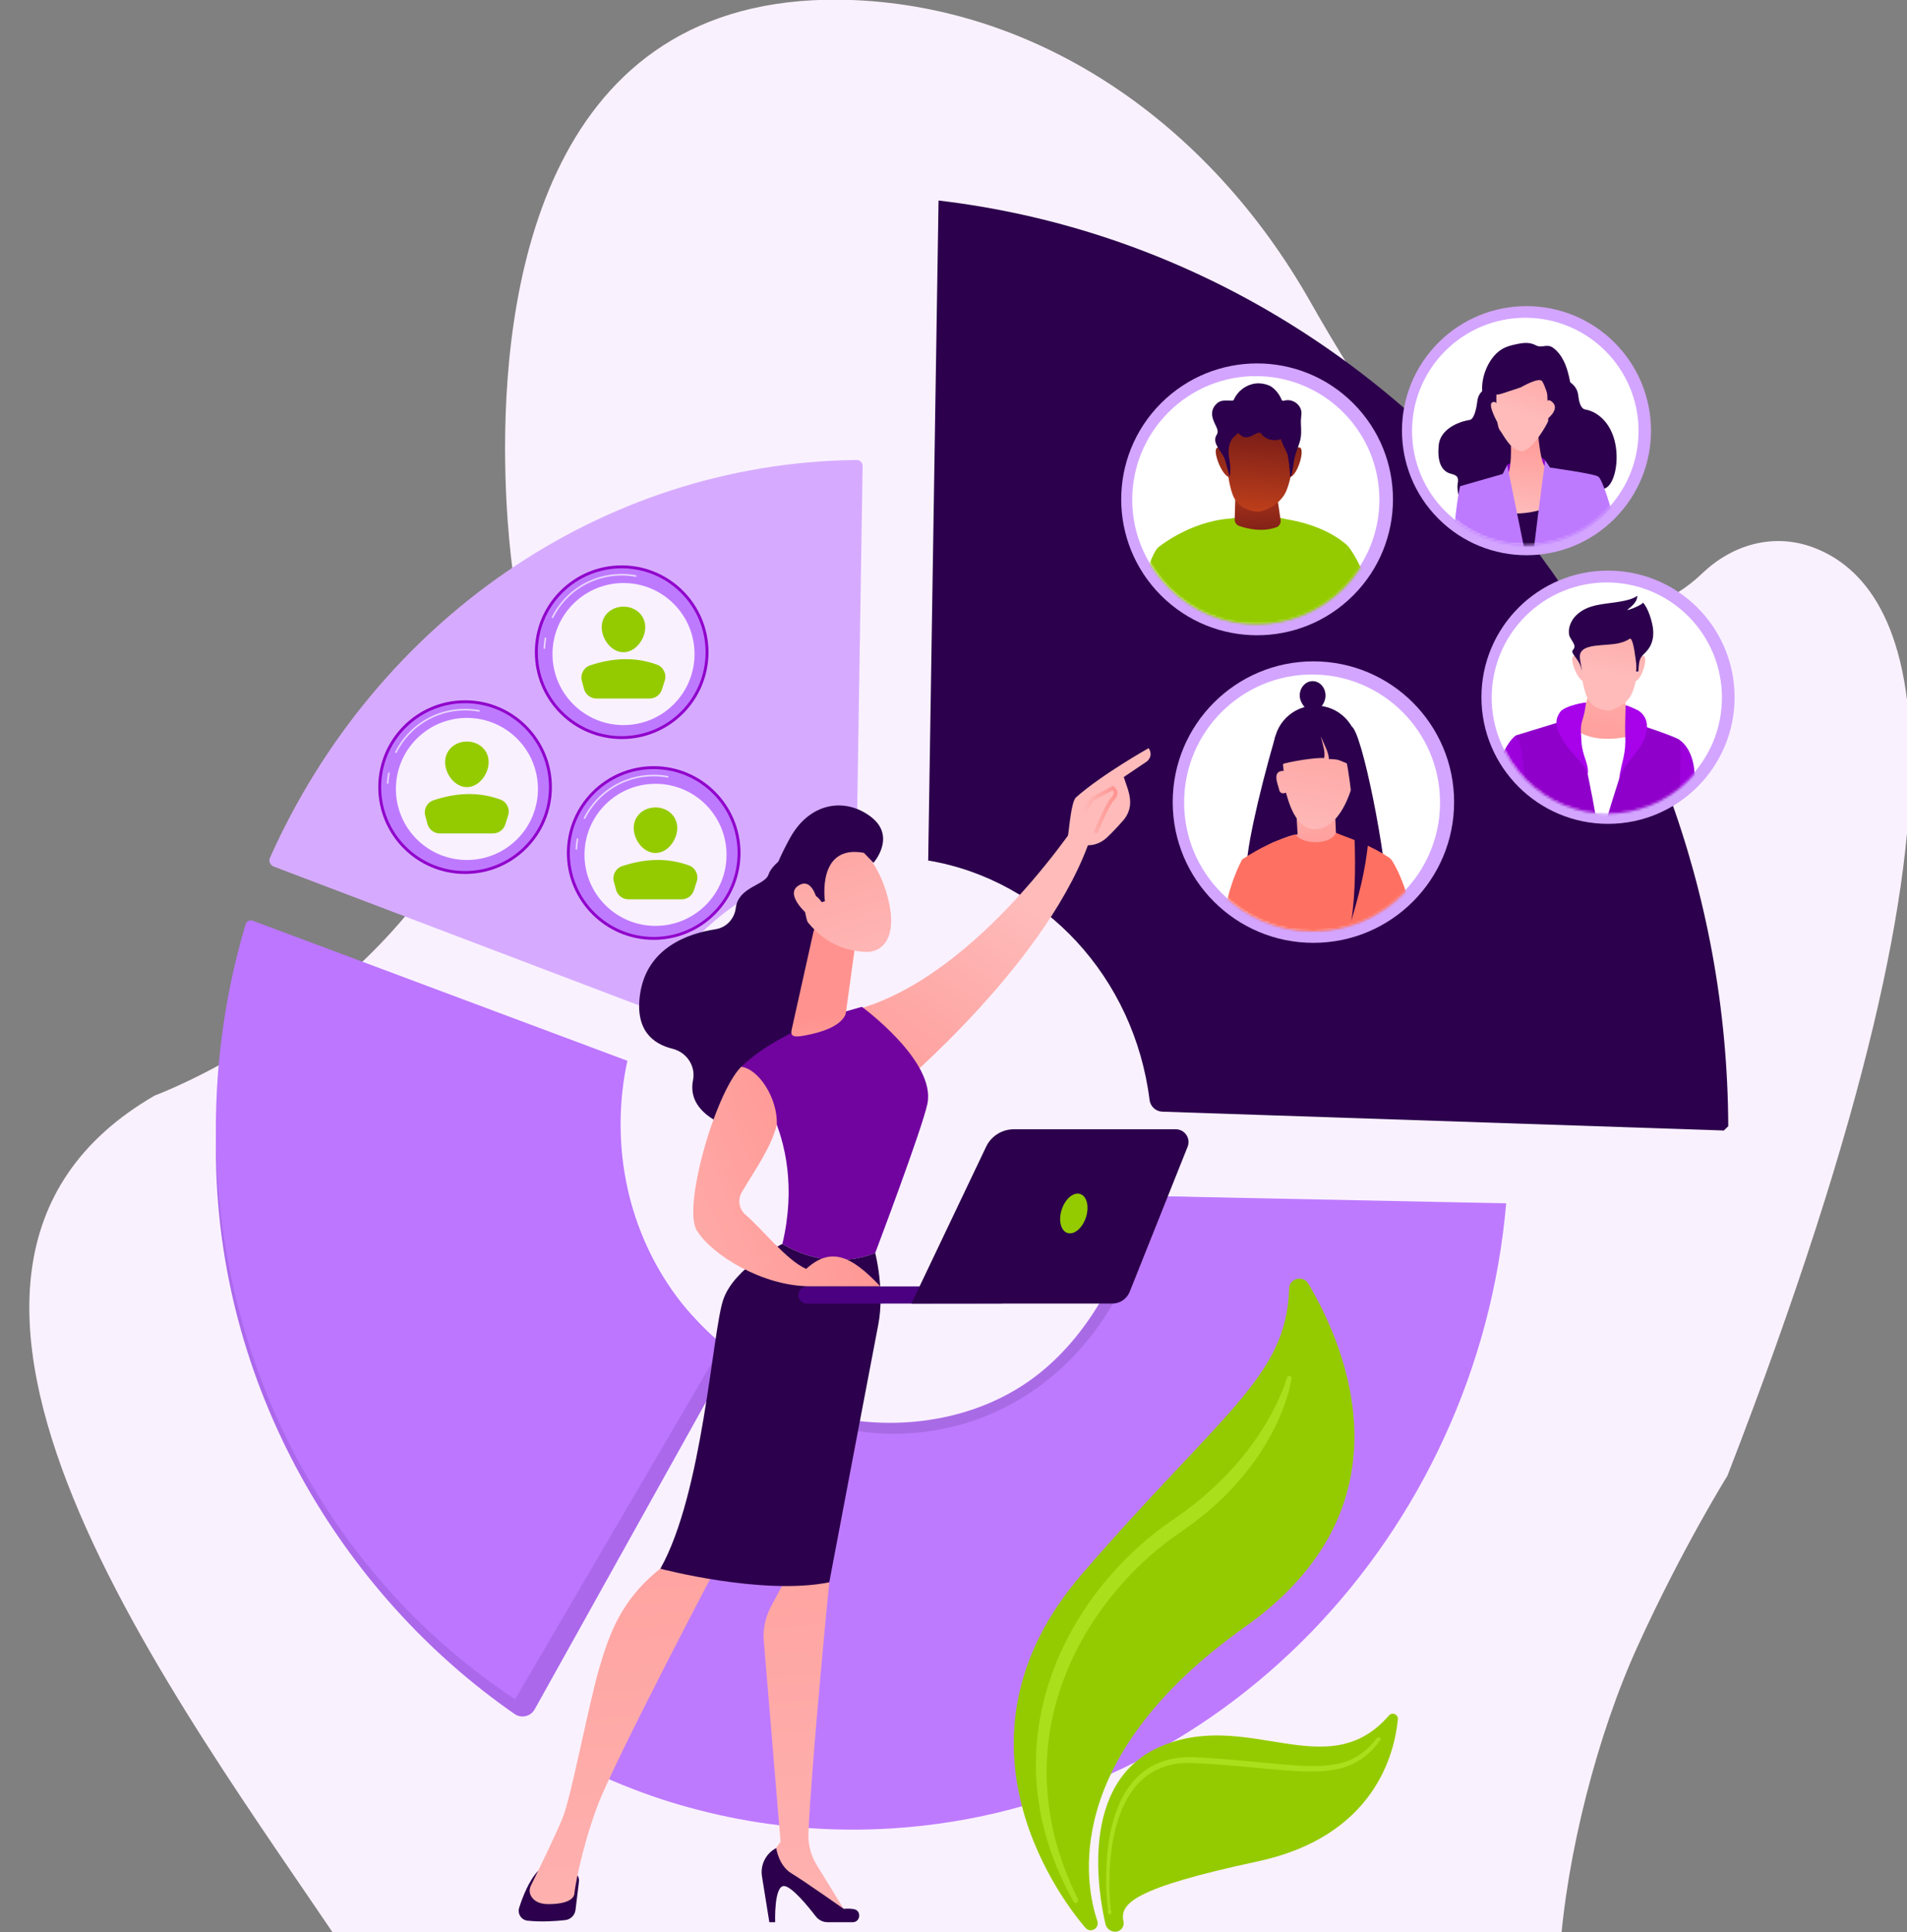 <svg width="772" height="782" viewBox="0 0 772 782" fill="none" xmlns="http://www.w3.org/2000/svg">
<rect x="0" y="0" width="772" height="782" fill="#808080" stroke="none"/>
<g clip-path="url(#clip0_2379_25742)">
<path d="M699.291 597.273C699.291 597.273 681.137 626.313 662.979 666.156C646.61 702.086 634.161 750.5 631.412 790.92C623.702 790.481 615.234 790.067 606.078 789.675C551.853 787.354 473.571 785.9 386.527 785.9C287.57 785.9 199.938 787.782 146.105 790.676C144.252 790.775 142.439 790.875 140.666 790.977C73.457 690.475 -61.88 515.38 62.667 443.349C62.667 443.349 71.791 439.996 85.471 432.794C128.765 409.997 217.734 348.65 207.837 232.984C207.837 232.984 204.466 211.4 204.466 181.368C204.466 111.142 222.893 -5.263 345.916 0.05C420.416 3.272 489.027 49.01 530.507 122.219C571.195 194.025 636.251 282.372 689.231 231.934C701.461 220.287 717.631 215.972 732.729 221.092C770.864 234.015 814.186 300.916 699.291 597.273Z" fill="#FAF1FF"/>
<path d="M261.418 407.918C278.405 374.919 310.002 351.657 346.704 347.501L349.215 188.614C349.237 187.257 348.133 186.138 346.777 186.153C243.26 187.275 151.921 251.702 109.292 347.131C108.671 348.52 109.357 350.147 110.779 350.688L261.418 407.921V407.918Z" fill="#D6ABFF"/>
<path d="M465.965 484.04C463.84 483.982 461.937 485.337 461.304 487.364C459.527 493.046 456.278 503.945 455.744 505.324C453.156 512.03 450.125 518.569 446.575 524.822C439.992 536.414 431.571 547.04 421.18 555.453C394.849 576.775 356.999 580.738 325.426 570.184C324.525 569.884 323.634 569.561 322.745 569.228C321.101 568.612 319.256 569.296 318.41 570.835L238.801 716.015C277.457 735.4 313.836 740.469 359.474 737.545C492.076 729.047 596.198 621.382 607.755 487.865L465.962 484.042L465.965 484.04Z" fill="#A96BE5"/>
<path d="M465.971 484.04C457.34 537.02 418.186 578.417 364.98 580.225C350.011 580.733 332.154 577.256 319.022 571.936C317.653 571.381 316.083 571.941 315.342 573.218L233.516 713.985C272.172 733.369 315.825 742.859 361.463 739.933C494.065 731.434 598.187 620.501 609.744 486.986L465.971 484.037V484.04Z" fill="#BE7AFF"/>
<path d="M216.453 691.762L295.681 549.656C296.242 548.65 296.004 547.394 295.123 546.653C270.732 526.111 251.23 498.571 251.23 462.856C251.23 454.047 247.325 441.226 249.115 432.963L100.115 379.683C91.845 406.587 87.379 435.221 87.379 464.891C87.379 560.806 138.344 645.165 208.318 693.657C211.054 695.552 214.831 694.668 216.451 691.762H216.453Z" fill="#AB68EB"/>
<path d="M208.528 687.724L290.633 547.376C291.676 545.593 291.316 543.32 289.766 541.956C266.214 521.24 251.23 490.103 251.23 454.968C251.23 446.159 252.181 437.573 253.971 429.308L102.345 372.628C101.139 372.178 99.792 372.838 99.424 374.072C91.597 400.313 87.379 428.169 87.379 457.003C87.379 555.251 135.923 639.853 208.531 687.722L208.528 687.724Z" fill="#BC76FF"/>
<path d="M375.75 348.255C422.747 356.115 459.191 395.688 465.367 445.141C465.697 447.786 467.88 449.806 470.546 449.897L697.852 457.514C698.558 456.828 698.931 456.467 699.637 455.784C698.941 265.627 562.59 102.715 379.948 81.152L375.75 348.255Z" fill="#2C004C"/>
<path d="M547.799 240.984C569.282 219.501 569.282 184.671 547.799 163.188C526.317 141.705 491.486 141.705 470.003 163.188C448.521 184.671 448.521 219.501 470.003 240.984C491.486 262.467 526.317 262.467 547.799 240.984Z" fill="#D3A5FF"/>
<path d="M543.761 237.621C563.299 218.082 563.299 186.404 543.761 166.866C524.223 147.327 492.545 147.327 473.006 166.866C453.468 186.404 453.468 218.082 473.006 237.621C492.545 257.159 524.223 257.159 543.761 237.621Z" fill="white"/>
<mask id="mask0_2379_25742" style="mask-type:luminance" maskUnits="userSpaceOnUse" x="458" y="152" width="101" height="101">
<path d="M544.042 238.013C563.581 218.475 563.581 186.797 544.042 167.258C524.504 147.72 492.826 147.72 473.288 167.258C453.749 186.797 453.749 218.475 473.288 238.013C492.826 257.552 524.504 257.551 544.042 238.013Z" fill="white"/>
</mask>
<g mask="url(#mask0_2379_25742)">
<path d="M481.112 251.365C481.901 247.705 482.524 245.312 482.524 245.312L468.617 221.76C468.617 221.76 464.116 226.316 461.417 246.168C461.044 248.917 463.182 251.367 465.956 251.367H481.112V251.365Z" fill="#94CB00"/>
<path d="M556.326 246.089C552.464 228.877 545.59 220.864 545.59 220.864L536.887 249.698C536.887 249.698 537.15 250.267 537.553 251.366H552.104C554.877 251.366 556.935 248.795 556.326 246.089Z" fill="#94CB00"/>
<path d="M481.003 251.366C495.299 256.625 514.726 255.889 537.395 251.366C537.928 249.17 538.649 246.807 539.61 244.089L545.593 220.857C537.209 213.34 525.424 210.859 520.891 210.153C510.355 207.54 498.042 209.855 498.042 209.855C481.346 211.019 468.617 221.733 468.617 221.733L478.963 245.275C479.779 247.255 480.462 249.291 481.005 251.363L481.003 251.366Z" fill="#94CB00"/>
<path d="M500.181 198.506L499.825 210.241C499.79 211.402 500.509 212.446 501.605 212.834C504.607 213.893 510.817 215.502 516.702 213.395C517.888 212.969 518.604 211.755 518.422 210.506L516.657 198.508H500.181V198.506Z" fill="url(#paint0_linear_2379_25742)"/>
<path d="M495.84 178.803C495.84 178.803 496.528 194.656 499.287 200.859C502.043 207.062 508.936 207.062 509.625 207.062C510.313 207.062 516.516 205.682 519.963 200.17C523.41 194.656 524.787 176.736 524.787 176.736C524.787 176.736 518.584 169.844 510.313 169.153C502.043 168.465 495.84 175.356 495.84 178.803Z" fill="url(#paint1_linear_2379_25742)"/>
<path d="M521.78 184.525C521.78 184.525 524.944 179.782 526.524 181.361C528.106 182.943 524.942 193.221 521.78 193.221C518.619 193.221 521.78 184.523 521.78 184.523V184.525Z" fill="url(#paint2_linear_2379_25742)"/>
<path d="M498.054 185.316C498.054 185.316 494.099 179.781 492.519 181.363C490.94 182.945 494.893 193.224 498.054 193.224V185.316Z" fill="url(#paint3_linear_2379_25742)"/>
<path d="M526.737 174.92C526.757 173.849 526.695 172.74 526.642 171.476C526.587 170.214 526.705 168.95 526.84 167.694C527.228 164.069 523.445 161.2 520.024 162.109C519.761 162.179 519.475 162.269 519.223 162.169C518.905 162.044 518.764 161.684 518.637 161.366C517.846 159.393 515.741 156.842 513.751 156.009C512.038 155.29 510.146 154.993 508.299 155.203C504.576 155.628 501.157 158.111 499.603 161.521C499.515 161.714 499.422 161.919 499.245 162.031C499.082 162.134 498.882 162.139 498.689 162.142C496.824 162.167 494.674 161.759 493.097 162.905C491.76 163.879 490.784 165.393 490.689 167.068C490.586 168.898 491.372 170.647 492.183 172.292C492.674 173.288 493.189 174.425 492.796 175.464C492.676 175.781 492.476 176.064 492.323 176.367C490.624 179.739 495.087 183.056 495.91 186.08C496.536 188.375 497.159 190.67 497.785 192.963C498.063 191.499 498.143 189.995 498.018 188.508C497.848 186.46 497.295 184.44 497.367 182.387C497.42 180.91 497.76 179.454 498.441 178.137C499.094 176.873 500.286 176.315 501.177 175.208C502.001 175.977 502.899 176.783 504.016 176.945C504.717 177.048 505.43 176.88 506.106 176.668C507.13 176.347 508.584 175.191 509.578 175.113C510.569 175.036 510.914 176.077 511.57 176.628C513.393 178.157 516.497 178.583 518.682 177.669C518.176 177.882 521.132 183.399 521.23 183.899C521.793 186.836 522.134 189.814 522.246 192.803C522.482 192.976 522.747 192.623 522.825 192.343C523.363 190.353 523.528 188.282 523.876 186.25C524.269 183.954 525.198 181.789 525.946 179.594C526.529 177.882 526.715 176.437 526.742 174.923L526.737 174.92Z" fill="#2C004C"/>
</g>
<path d="M653.601 209.938C673.286 190.253 673.286 158.337 653.601 138.652C633.915 118.967 602 118.967 582.315 138.652C562.63 158.337 562.63 190.253 582.315 209.938C602 229.623 633.916 229.623 653.601 209.938Z" fill="#D3A5FF"/>
<path d="M617.483 220.292C642.802 220.292 663.328 199.766 663.328 174.446C663.328 149.126 642.802 128.601 617.483 128.601C592.163 128.601 571.637 149.126 571.637 174.446C571.637 199.766 592.163 220.292 617.483 220.292Z" fill="white"/>
<mask id="mask1_2379_25742" style="mask-type:luminance" maskUnits="userSpaceOnUse" x="571" y="128" width="93" height="93">
<path d="M617.744 220.651C643.064 220.651 663.59 200.125 663.59 174.805C663.59 149.485 643.064 128.959 617.744 128.959C592.424 128.959 571.898 149.485 571.898 174.805C571.898 200.125 592.424 220.651 617.744 220.651Z" fill="white"/>
</mask>
<g mask="url(#mask1_2379_25742)">
<path d="M607.661 164.487C604.76 164.487 601.748 164.857 600.612 161.36C598.472 154.777 602.066 144.932 607.959 141.347C609.929 140.148 612.229 139.623 614.489 139.17C617.15 138.636 619.448 138.504 621.846 139.793C624.059 140.982 626.207 139.069 628.502 140.599C630.452 141.898 631.947 143.943 632.988 146.008C634.35 148.707 635.056 151.683 635.649 154.647C635.784 155.318 635.912 156.014 635.761 156.682C635.636 157.243 635.323 157.738 635.013 158.221C632.632 161.906 629.466 164.489 624.888 164.489H607.661V164.487Z" fill="#2C004C"/>
<path d="M607.074 152.897C607.074 152.897 607.599 153.996 604.18 155.713C602.275 156.671 598.568 158.086 598.077 162.221C597.824 164.356 596.991 169.625 594.961 169.951C589.902 170.762 583.076 173.918 582.437 180.056C581.706 187.1 583.734 190.8 587.318 191.719C589.952 192.394 590.62 193.103 590.087 195.886C589.576 198.557 591.601 208.139 596.02 210.58C605.922 216.049 614.548 191.125 614.548 191.125L616.576 158.944L607.074 152.892V152.897Z" fill="#2C004C"/>
<path d="M629.739 150.084C629.739 150.084 629.206 151.248 632.685 153.068C634.625 154.082 638.4 155.581 638.898 159.964C639.156 162.224 639.757 165.403 641.824 165.749C646.973 166.61 652.941 171.626 654.212 181.369C655.181 188.803 653.066 196.778 649.414 197.755C646.733 198.471 646.933 197.051 647.476 200C647.997 202.829 646.775 201.737 642.277 204.323C632.197 210.118 622.129 190.593 622.129 190.593L620.066 156.5L629.741 150.086L629.739 150.084Z" fill="#2C004C"/>
<path d="M616.258 185.814C616.258 185.814 623.91 183.841 625.534 186.28C626.348 190.332 626.766 194.36 626.766 194.36L617.947 196.014L612.115 194.673L610.728 193.867L610.152 188.124C610.152 188.124 613.134 186.395 616.255 185.811L616.258 185.814Z" fill="#9000CB"/>
<path d="M607.082 165.363C607.082 165.363 605.85 161.67 604.006 162.902C602.161 164.133 606.777 171.986 606.777 171.986L607.082 165.363Z" fill="url(#paint4_linear_2379_25742)"/>
<path d="M625.535 165.363C625.535 165.363 625.535 159.826 628.612 162.902C631.688 165.979 625.535 170.284 625.535 170.284V165.363Z" fill="url(#paint5_linear_2379_25742)"/>
<path d="M654.514 215.647C651.938 203.214 648.241 193.496 647.072 192.936L640.088 210.215C640.088 210.215 638.679 215.364 638.792 221.757H649.533C652.754 221.757 655.167 218.801 654.514 215.647Z" fill="#BE7AFF"/>
<path d="M600.747 221.756C601.07 216.202 600.927 212.705 600.927 212.705L591.082 196.725C591.082 196.725 589.851 201.623 588.622 214.545C588.564 215.146 588.509 215.756 588.459 216.375C588.216 219.273 590.507 221.756 593.413 221.756H600.745H600.747Z" fill="#BE7AFF"/>
<path d="M614.37 221.793H625.089L627.995 191.241C627.995 191.241 625.534 190.608 624.303 186.3C623.071 181.995 622.458 173.371 622.458 173.371L611.384 175.827C611.384 175.827 612.615 187.552 610.152 193.089L614.37 221.793Z" fill="url(#paint6_linear_2379_25742)"/>
<path d="M630.875 221.793L632.417 202.506C621.191 209.222 609.643 208.896 597.934 205.334L601.258 221.79H630.875V221.793Z" fill="#2C004C"/>
<path d="M617.008 221.756C613.681 205.708 610.162 188.144 610.162 188.144L608.317 191.826L591.09 196.762C591.933 200.697 594.509 211.531 597.097 221.756H617.01H617.008Z" fill="#BE7AFF"/>
<path d="M641.617 221.757C642.535 216.841 643.344 213.004 643.344 213.004L647.069 192.933C645.897 191.762 627.504 189.239 627.504 189.239L625.536 186.3C625.536 186.3 623.081 204.153 620.98 221.755H641.619L641.617 221.757Z" fill="#BE7AFF"/>
<path d="M605.852 156.75C605.852 156.75 605.237 171.516 607.084 173.977C608.929 176.437 611.389 181.974 615.697 182.59C620.003 183.206 626.772 170.9 626.772 170.285C626.772 169.669 626.156 153.673 626.156 153.673C626.156 153.673 613.237 143.215 605.852 156.75Z" fill="url(#paint7_linear_2379_25742)"/>
<path d="M603.382 154.289C603.382 154.289 600.921 161.671 608.303 159.21L615.685 156.749C615.685 156.749 623.067 152.444 624.299 154.289C625.53 156.134 626.759 160.679 626.759 160.679C626.759 160.679 629.22 154.289 626.759 150.597C624.299 146.904 608.917 143.828 603.379 154.289H603.382Z" fill="#2C004C"/>
</g>
<path d="M531.7 381.568C563.156 381.568 588.657 356.068 588.657 324.611C588.657 293.154 563.156 267.653 531.7 267.653C500.243 267.653 474.742 293.154 474.742 324.611C474.742 356.068 500.243 381.568 531.7 381.568Z" fill="#D3A5FF"/>
<path d="M531.163 376.583C559.773 376.583 582.966 353.39 582.966 324.78C582.966 296.17 559.773 272.977 531.163 272.977C502.553 272.977 479.359 296.17 479.359 324.78C479.359 353.39 502.553 376.583 531.163 376.583Z" fill="white"/>
<mask id="mask2_2379_25742" style="mask-type:luminance" maskUnits="userSpaceOnUse" x="479" y="273" width="105" height="104">
<path d="M531.452 376.99C560.062 376.99 583.255 353.796 583.255 325.186C583.255 296.576 560.062 273.383 531.452 273.383C502.842 273.383 479.648 296.576 479.648 325.186C479.648 353.796 502.842 376.99 531.452 376.99Z" fill="white"/>
</mask>
<g mask="url(#mask2_2379_25742)">
<path d="M544.538 314.396C551.137 307.797 551.137 297.099 544.538 290.501C537.94 283.902 527.241 283.902 520.643 290.501C514.044 297.099 514.044 307.797 520.643 314.396C527.241 320.994 537.94 320.994 544.538 314.396Z" fill="#2C004C"/>
<path d="M516.369 297.729C508.937 323.426 503.885 346.788 504.704 353.357L526.369 351.069L528.882 303.536L516.369 297.729Z" fill="#2C004C"/>
<path d="M540.353 295.076L537.379 353.18L561.893 366.234C561.379 346.376 551.234 295.354 547.081 293.984L540.35 295.073L540.353 295.076Z" fill="#2C004C"/>
<path d="M540.352 326.544L541.066 342.367L525.716 344.68L524.75 328.066L540.352 326.544Z" fill="url(#paint8_linear_2379_25742)"/>
<path d="M547.631 317.014C547.631 317.014 543.954 333.443 534.001 335.418C524.049 337.393 521.1 321.913 520.574 320.799C520.574 320.799 518.349 321.848 517.848 319.635C517.348 317.422 514.724 311.858 519.676 311.97C519.676 311.97 518.702 306.443 520.414 303.73C522.126 301.016 525.578 294.49 532.692 296.305C539.806 298.12 551.178 304.105 547.631 317.012V317.014Z" fill="url(#paint9_linear_2379_25742)"/>
<path d="M540.825 337.077L550.557 342.239L537.811 356.227L514.246 341.403C517.836 340.063 521.365 338.261 524.589 337.725L540.825 337.077Z" fill="url(#paint10_linear_2379_25742)"/>
<path d="M520.235 297.273C516.909 301.924 519.525 306.052 518.631 309.394C521.852 308.222 532.734 306.473 536.008 306.793C536.686 304.568 535.357 300.865 534.674 297.947C535.738 300.718 538.166 304.961 537.908 307.151C542.306 307.354 541.405 307.414 546.349 309.394L542.501 295.977C533.933 291.974 526.531 292.482 520.238 297.276L520.235 297.273Z" fill="#2C004C"/>
<path d="M536.608 281.504C536.608 284.73 533.572 288.35 531.384 288.35C529.582 288.35 526.16 284.73 526.16 281.504C526.16 278.277 528.498 275.661 531.384 275.661C534.27 275.661 536.608 278.277 536.608 281.504Z" fill="#2C004C"/>
<path d="M557.545 377.258L562.904 347.45C555.615 342.491 548.856 340.131 540.828 337.087C538.34 342.261 526.971 341.748 524.593 337.73C517.031 339.65 509.834 343.2 502.875 347.798L510.207 377.261H557.545V377.258Z" fill="url(#paint11_linear_2379_25742)"/>
<path d="M572.252 371.986C567.911 353.428 562.912 347.45 562.912 347.45L554.895 371.849C554.895 371.849 555.861 373.796 557.13 377.258H568.066C570.832 377.258 572.882 374.68 572.254 371.986H572.252Z" fill="url(#paint12_linear_2379_25742)"/>
<path d="M510.74 377.258C511.626 374.072 512.81 370.727 514.347 367.3L502.875 347.806C502.875 347.806 497.215 357.636 495.343 372.44C495.02 374.998 497.025 377.258 499.603 377.258H510.74Z" fill="url(#paint13_linear_2379_25742)"/>
<path d="M541.992 296.272C547.677 310.646 550.518 351.187 547.044 372.627C552.478 353.911 559.249 330.171 548.903 298.247L541.992 296.272Z" fill="#2C004C"/>
</g>
<path d="M650.963 333.411C679.262 333.411 702.203 310.47 702.203 282.171C702.203 253.872 679.262 230.931 650.963 230.931C622.664 230.931 599.723 253.872 599.723 282.171C599.723 310.47 622.664 333.411 650.963 333.411Z" fill="#D3A5FF"/>
<path d="M683.432 315.277C701.631 297.078 701.631 267.571 683.432 249.372C665.232 231.173 635.726 231.173 617.527 249.372C599.328 267.571 599.328 297.078 617.527 315.277C635.726 333.476 665.232 333.476 683.432 315.277Z" fill="white"/>
<mask id="mask3_2379_25742" style="mask-type:luminance" maskUnits="userSpaceOnUse" x="604" y="236" width="94" height="94">
<path d="M683.697 315.641C701.896 297.442 701.896 267.935 683.697 249.736C665.498 231.537 635.991 231.537 617.792 249.736C599.593 267.935 599.593 297.442 617.792 315.641C635.991 333.84 665.498 333.84 683.697 315.641Z" fill="white"/>
</mask>
<g mask="url(#mask3_2379_25742)">
<path d="M681.767 334.063C684.365 334.063 686.465 331.948 686.448 329.349C686.398 321.907 686.248 315.371 685.9 311.762C685.014 302.55 680.127 299.629 680.127 299.629L677.637 334.063H681.767Z" fill="#9C00DB"/>
<path d="M669.745 334.065C669.382 314.776 669.024 298.823 669.024 298.823C660.291 293.448 628.04 294.122 628.04 294.122C628.04 294.122 625.799 312.73 623.246 334.065H669.745Z" fill="white"/>
<path d="M616.483 334.064H646.496C645.533 324.737 637.78 290.235 637.78 290.235L613.707 297.602C613.707 297.602 615.607 319.112 615.607 325.833C615.607 327.373 616.04 330.359 616.481 334.064H616.483Z" fill="#9000CB"/>
<path d="M617.382 334.065C617.49 322.695 617.285 301.724 613.705 297.631C613.705 297.631 609.067 300.019 604.363 315.471C603.007 319.932 601.773 324.165 600.624 328.197C599.787 331.138 601.998 334.062 605.054 334.062H617.38L617.382 334.065Z" fill="#9C00DB"/>
<path d="M679.227 334.064C680.093 317.711 680.849 300.288 680.131 299.57C678.787 298.226 662.641 292.954 662.641 292.954C662.641 292.954 652.123 325.12 649.68 334.064H679.227Z" fill="#9000CB"/>
<path d="M638.785 295.942L642.818 281.832H657.599L659.614 297.958C659.614 297.958 646.848 301.317 638.785 295.942Z" fill="url(#paint14_linear_2379_25742)"/>
<path d="M638.785 263.505C638.785 263.505 640.174 277.002 642.517 282.274C644.86 287.546 650.715 287.546 651.301 287.546C651.887 287.546 657.159 286.374 660.085 281.688C663.014 277.002 664.185 261.775 664.185 261.775C664.185 261.775 658.913 255.918 651.887 255.332C644.86 254.746 638.785 260.576 638.785 263.502V263.505Z" fill="url(#paint15_linear_2379_25742)"/>
<path d="M661.632 268.395C661.632 268.395 664.321 264.364 665.665 265.706C667.009 267.05 664.321 275.784 661.632 275.784C658.944 275.784 661.632 268.392 661.632 268.392V268.395Z" fill="url(#paint16_linear_2379_25742)"/>
<path d="M641.478 269.067C641.478 269.067 638.119 264.363 636.775 265.707C635.431 267.052 638.79 275.785 641.478 275.785V269.067Z" fill="url(#paint17_linear_2379_25742)"/>
<path d="M668.529 260.398C669.237 258.551 669.425 256.49 669.195 254.513C668.847 251.529 667.242 245.997 665.022 243.777C665.653 244.408 659.63 246.956 658.701 246.866C660.511 245.391 662.766 243.704 662.846 241.131C660.751 242.543 658.193 243.053 655.705 243.491C649.497 244.585 642.826 244.357 638.05 249.053C636.055 251.016 634.703 254.047 635.214 256.876C635.587 258.941 638.663 261.121 636.771 263.021C635.432 264.365 639.487 266.811 640.145 270.626C640.193 270.901 640.24 271.184 640.32 271.444C640.263 269.494 639.512 267.399 639.559 265.502C639.657 261.612 645.522 261.337 648.391 261.079C652.208 260.736 656.371 260.768 659.672 258.538C661.017 257.632 661.868 264.961 661.925 265.322C662.258 267.407 662.654 269.645 662.303 271.752H663.229C663.497 269.279 663.252 266.914 665.069 265.114C665.948 264.245 666.832 263.369 667.52 262.343C667.931 261.732 668.266 261.079 668.526 260.395L668.529 260.398Z" fill="#2C004C"/>
<path d="M642.101 284.343C641.587 287.432 641.43 288.924 640.448 291.898C639.562 294.581 640.213 298.321 640.268 301.142C640.343 305.082 643.405 309.39 642.734 313.262C641.019 308.446 635.788 304.696 633.109 300.201C630.493 295.808 628.623 292.26 631.615 288.113C633.47 285.542 642.143 284.1 642.103 284.34L642.101 284.343Z" fill="#A702EA"/>
<path d="M657.93 297.26C658.3 305.463 656.691 307.128 655.387 315.416C657.139 309.816 661.084 306.872 664.19 301.881C667.252 296.96 668.243 290.824 663.232 287.545C662.889 287.32 658.04 285.074 658.063 285.51C658.123 286.707 657.767 293.705 657.927 297.26H657.93Z" fill="#A702EA"/>
</g>
<path d="M188.274 353.688C207.68 353.688 223.411 337.956 223.411 318.55C223.411 299.145 207.68 283.413 188.274 283.413C168.868 283.413 153.137 299.145 153.137 318.55C153.137 337.956 168.868 353.688 188.274 353.688Z" fill="#9000CB"/>
<path d="M212.292 342.569C225.557 329.304 225.557 307.796 212.292 294.531C199.026 281.265 177.519 281.265 164.254 294.531C150.988 307.796 150.988 329.304 164.254 342.569C177.519 355.834 199.026 355.834 212.292 342.569Z" fill="#BE7AFF"/>
<path opacity="0.7" d="M156.964 317.205C156.964 317.205 156.951 317.205 156.946 317.205C156.769 317.195 156.633 317.045 156.641 316.867C156.711 315.533 156.866 314.196 157.102 312.887C157.134 312.712 157.299 312.597 157.474 312.627C157.65 312.659 157.765 312.825 157.735 313C157.505 314.281 157.352 315.593 157.284 316.897C157.274 317.07 157.134 317.203 156.964 317.203V317.205Z" fill="white"/>
<path opacity="0.7" d="M160.264 304.759C160.216 304.759 160.166 304.749 160.118 304.724C159.961 304.644 159.896 304.452 159.976 304.291C165.4 293.545 176.244 286.869 188.272 286.869C190.192 286.869 192.114 287.042 193.987 287.382C194.162 287.415 194.277 287.583 194.244 287.755C194.212 287.93 194.047 288.048 193.871 288.013C192.037 287.678 190.152 287.51 188.272 287.51C176.487 287.51 165.863 294.051 160.549 304.579C160.491 304.692 160.379 304.757 160.261 304.757L160.264 304.759Z" fill="white"/>
<path d="M209.349 339.618C220.577 328.391 220.577 310.188 209.349 298.96C198.122 287.733 179.919 287.733 168.692 298.96C157.465 310.188 157.465 328.391 168.692 339.618C179.919 350.845 198.122 350.845 209.349 339.618Z" fill="#FAF1FF"/>
<path d="M197.819 308.425C197.819 313.294 193.871 318.548 189.005 318.548C184.139 318.548 180.191 313.294 180.191 308.425C180.191 303.556 184.139 300.104 189.005 300.104C193.871 300.104 197.819 303.559 197.819 308.425Z" fill="#94CB00"/>
<path d="M178.065 337.29H199.583C201.848 337.29 203.853 335.826 204.544 333.668L205.703 330.048C206.552 327.398 205.172 324.529 202.559 323.575C193.803 320.374 184.746 320.784 175.472 323.871C172.874 324.734 171.432 327.515 172.148 330.159L173.039 333.445C173.655 335.716 175.715 337.29 178.065 337.29Z" fill="#94CB00"/>
<path d="M251.672 299.096C271.078 299.096 286.81 283.364 286.81 263.958C286.81 244.553 271.078 228.821 251.672 228.821C232.267 228.821 216.535 244.553 216.535 263.958C216.535 283.364 232.267 299.096 251.672 299.096Z" fill="#9000CB"/>
<path d="M275.694 287.976C288.96 274.711 288.96 253.203 275.694 239.938C262.429 226.672 240.921 226.672 227.656 239.938C214.39 253.203 214.39 274.711 227.656 287.976C240.921 301.242 262.429 301.242 275.694 287.976Z" fill="#BE7AFF"/>
<path opacity="0.7" d="M220.362 262.613C220.362 262.613 220.35 262.613 220.345 262.613C220.167 262.603 220.032 262.453 220.039 262.275C220.109 260.941 220.265 259.605 220.5 258.295C220.532 258.12 220.698 258.005 220.873 258.035C221.048 258.068 221.163 258.233 221.133 258.408C220.903 259.69 220.75 261.001 220.683 262.305C220.673 262.478 220.532 262.611 220.362 262.611V262.613Z" fill="white"/>
<path opacity="0.7" d="M223.662 250.168C223.614 250.168 223.564 250.158 223.517 250.133C223.359 250.052 223.294 249.86 223.374 249.7C228.799 238.953 239.642 232.277 251.67 232.277C253.59 232.277 255.513 232.45 257.385 232.791C257.56 232.823 257.675 232.991 257.643 233.163C257.61 233.339 257.445 233.456 257.27 233.421C255.435 233.086 253.55 232.918 251.67 232.918C239.885 232.918 229.262 239.459 223.947 249.987C223.89 250.1 223.777 250.165 223.66 250.165L223.662 250.168Z" fill="white"/>
<path d="M272.74 285.027C283.967 273.8 283.967 255.597 272.74 244.37C261.513 233.142 243.31 233.142 232.083 244.37C220.855 255.597 220.855 273.8 232.083 285.027C243.31 296.254 261.513 296.254 272.74 285.027Z" fill="#FAF1FF"/>
<path d="M261.209 253.833C261.209 258.702 257.262 263.956 252.396 263.956C247.53 263.956 243.582 258.702 243.582 253.833C243.582 248.965 247.53 245.513 252.396 245.513C257.262 245.513 261.209 248.967 261.209 253.833Z" fill="#94CB00"/>
<path d="M241.468 282.698H262.985C265.25 282.698 267.256 281.234 267.946 279.076L269.105 275.457C269.954 272.806 268.575 269.937 265.961 268.983C257.205 265.782 248.149 266.192 238.874 269.279C236.276 270.142 234.834 272.923 235.55 275.567L236.441 278.853C237.057 281.124 239.117 282.698 241.468 282.698Z" fill="#94CB00"/>
<path d="M264.633 380.351C284.039 380.351 299.771 364.619 299.771 345.213C299.771 325.808 284.039 310.076 264.633 310.076C245.228 310.076 229.496 325.808 229.496 345.213C229.496 364.619 245.228 380.351 264.633 380.351Z" fill="#9000CB"/>
<path d="M264.632 379.183C283.392 379.183 298.601 363.974 298.601 345.214C298.601 326.454 283.392 311.246 264.632 311.246C245.872 311.246 230.664 326.454 230.664 345.214C230.664 363.974 245.872 379.183 264.632 379.183Z" fill="#BE7AFF"/>
<path opacity="0.7" d="M233.323 343.872C233.323 343.872 233.311 343.872 233.306 343.872C233.128 343.862 232.993 343.712 233 343.534C233.07 342.2 233.226 340.863 233.461 339.554C233.493 339.379 233.659 339.264 233.834 339.294C234.009 339.326 234.124 339.492 234.094 339.667C233.864 340.948 233.711 342.26 233.644 343.564C233.634 343.737 233.493 343.87 233.323 343.87V343.872Z" fill="white"/>
<path opacity="0.7" d="M236.623 331.426C236.575 331.426 236.525 331.416 236.478 331.391C236.32 331.311 236.255 331.119 236.335 330.958C241.76 320.212 252.603 313.536 264.631 313.536C266.551 313.536 268.474 313.709 270.346 314.049C270.521 314.082 270.636 314.25 270.604 314.422C270.571 314.597 270.406 314.715 270.231 314.68C268.396 314.345 266.511 314.177 264.631 314.177C252.846 314.177 242.223 320.718 236.908 331.246C236.851 331.359 236.738 331.424 236.62 331.424L236.623 331.426Z" fill="white"/>
<path d="M265.37 374.703C281.248 374.703 294.119 361.832 294.119 345.954C294.119 330.076 281.248 317.205 265.37 317.205C249.492 317.205 236.621 330.076 236.621 345.954C236.621 361.832 249.492 374.703 265.37 374.703Z" fill="#FAF1FF"/>
<path d="M274.17 335.09C274.17 339.959 270.223 345.213 265.357 345.213C260.49 345.213 256.543 339.959 256.543 335.09C256.543 330.221 260.49 326.77 265.357 326.77C270.223 326.77 274.17 330.224 274.17 335.09Z" fill="#94CB00"/>
<path d="M254.425 363.957H275.942C278.208 363.957 280.213 362.493 280.903 360.335L282.062 356.715C282.911 354.064 281.532 351.196 278.918 350.242C270.162 347.041 261.106 347.451 251.831 350.538C249.233 351.401 247.791 354.182 248.507 356.826L249.398 360.112C250.014 362.383 252.074 363.957 254.425 363.957Z" fill="#94CB00"/>
<path d="M322.588 343.817C322.588 343.817 312.88 348.538 311.096 353.963C309.664 358.316 298.93 358.877 297.869 367.435C297.321 371.853 294.052 375.393 289.651 376.068C278.689 377.748 261.795 383.44 259.092 402.475C257.029 417.003 264.434 422.51 272.206 424.417C277.916 425.817 281.708 431.371 280.554 437.134C279.448 442.661 281.098 449.051 290.675 454.105C312.135 465.43 333.567 427.279 333.567 427.279L337.96 360.664L322.588 343.82V343.817Z" fill="#2C004C"/>
<path d="M439.36 328.024C439.36 328.024 396.511 395.801 345.559 408.892C345.559 408.892 355.486 437.171 363.151 440.407C363.151 440.407 425.838 388.103 441.946 337.657L439.36 328.027V328.024Z" fill="url(#paint18_linear_2379_25742)"/>
<path d="M234.371 761.521L232.982 772.938C232.719 775.103 231.014 776.815 228.846 777.063C225.187 777.481 219.314 777.909 213.567 777.304C211.044 777.036 209.407 774.482 210.175 772.067C211.577 767.659 214.138 761.043 217.832 757.15H230.496C232.837 757.15 234.651 759.198 234.369 761.523L234.371 761.521Z" fill="#2C004C"/>
<path d="M333.562 627.781L335.7 640.355C335.7 640.355 328.541 712.862 327.269 741.866C327.069 746.415 328.246 750.908 330.634 754.783L343.082 774.996L311.447 756.33L310.816 752.47L315.995 745.351L309.211 664.122C308.813 659.351 309.797 654.565 312.047 650.337L318.591 638.044L333.562 627.781Z" fill="url(#paint19_linear_2379_25742)"/>
<path d="M345.167 777.923H335.072C333.182 777.923 331.4 777.055 330.248 775.558C327.102 771.468 320.581 763.49 317.462 763.282C313.264 763.002 313.802 777.923 313.802 777.923H311.449L308.468 759.382C307.717 754.716 310.038 750.095 314.228 747.91C314.228 747.91 315.187 755.007 320.391 758.143C325.592 761.282 341.56 772.521 341.56 772.521C341.56 772.521 343.515 772.244 345.663 772.632C348.847 773.207 348.404 777.923 345.167 777.923Z" fill="#2C004C"/>
<path d="M290.238 633.754C290.238 633.754 248.303 713.303 241.637 731.464C234.971 749.627 232.635 764.776 232.545 766.213C232.405 768.456 229.616 770.606 221.931 770.606C217.964 770.606 216.021 769.016 215.07 767.477C214.259 766.163 214.217 764.521 214.9 763.136C217.326 758.228 225.023 742.538 227.874 735.424C231.278 726.928 238.6 688.426 242.615 675.039C246.63 661.652 251.171 647.131 268.658 633.757C268.658 633.757 280.664 621.999 290.236 633.757L290.238 633.754Z" fill="url(#paint20_linear_2379_25742)"/>
<path d="M316.735 503.41C327.553 457.571 300.148 431.646 300.148 431.646C317.44 415.047 348.946 407.495 348.946 407.495C348.946 407.495 379.009 429.473 375.442 446.677C373.352 456.76 354.31 507.072 354.31 507.072C354.31 507.072 336.702 515.405 316.735 503.412V503.41Z" fill="#71039F"/>
<path d="M292.745 526.103C297.149 512.841 316.728 503.409 316.728 503.409C336.696 515.402 354.304 507.069 354.304 507.069C354.304 507.069 358.251 522.161 355.528 536.188C352.802 550.214 335.705 640.356 335.705 640.356C308.763 645.815 267.328 634.864 267.328 634.864C284.487 604.398 288.342 539.365 292.745 526.103Z" fill="#2C004C"/>
<path d="M329.282 377.204L320.488 416.71C319.647 420.189 322.819 419.621 326.336 418.958C332.098 417.871 339.523 415.633 342.006 411.15C342.259 410.695 342.384 410.179 342.456 409.661L346.234 382.266C346.534 380.093 345.358 377.983 343.352 377.094L336.061 373.86C333.252 372.616 330.003 374.218 329.282 377.202V377.204Z" fill="url(#paint21_linear_2379_25742)"/>
<path d="M346.135 341.19C346.135 341.19 355.499 347.528 359.522 363.669C363.545 379.809 357.006 385.599 350.305 385.244C343.604 384.888 333.884 382.816 325.466 371.236C317.045 359.656 333.867 333.443 346.137 341.188L346.135 341.19Z" fill="url(#paint22_linear_2379_25742)"/>
<path d="M333.952 364.729C333.952 364.729 330.52 341.6 349.725 345.139L353.607 349.182C353.607 349.182 363.007 338.596 352.606 330.596C342.205 322.596 327.772 324.643 319.784 339.209C311.799 353.775 308.9 364.011 315.594 373.062C322.287 382.114 327.321 374.351 327.321 374.351C327.321 374.351 324.252 366.517 326.798 363.155C329.346 359.793 332.631 365.11 332.631 365.11L333.952 364.729Z" fill="#2C004C"/>
<path d="M331.324 366.708C331.324 366.708 329.629 354.808 323.554 358.21C317.476 361.612 325.744 369.327 329.058 371.95L331.324 366.708Z" fill="url(#paint23_linear_2379_25742)"/>
<path d="M439.067 341.978C439.197 343.377 433.998 344.343 432.344 338.383C432.799 335.795 433.605 324.463 435.59 322.703C446.156 313.326 465 302.78 465 302.78C467.108 305.997 464.344 308.117 464.344 308.117L454.938 314.465C455.919 317.714 457.351 320.588 457.513 324.298C457.636 327.106 456.597 329.857 454.732 331.99C452.86 334.128 450.339 336.891 448.069 338.986C443.768 342.954 439.067 341.978 439.067 341.978Z" fill="url(#paint24_linear_2379_25742)"/>
<path d="M444.176 337.358L442.74 336.767C442.93 336.302 447.446 325.333 449.628 323.052C450.457 322.186 450.857 321.445 450.822 320.847C450.805 320.524 450.645 320.204 450.339 319.878L442.73 323.949L439.368 329.213L438.059 328.374L441.638 322.767L450.552 318.001L450.955 318.329C451.856 319.067 452.322 319.858 452.377 320.752C452.442 321.816 451.914 322.92 450.757 324.129C449.113 325.846 445.453 334.262 444.181 337.361L444.176 337.358Z" fill="url(#paint25_linear_2379_25742)"/>
<path d="M326.525 527.593C326.585 527.596 326.646 527.598 326.706 527.598L405.278 527.513C407.221 527.513 408.793 525.951 408.79 524.031C408.79 522.109 407.206 520.522 405.268 520.554L326.696 520.639C324.753 520.639 323.181 522.201 323.184 524.121C323.184 525.984 324.666 527.503 326.523 527.593H326.525Z" fill="#4A0080"/>
<path d="M475.919 457.009H410.483C405.657 457.009 401.262 459.765 399.204 464.086L368.953 527.552H450.272C453.383 527.552 456.177 525.672 457.321 522.808L480.778 464.078C482.132 460.684 479.606 457.007 475.919 457.007V457.009Z" fill="#2C004C"/>
<path d="M439.601 492.704C441.036 488.35 440.01 484.099 437.309 483.209C434.608 482.319 431.256 485.127 429.821 489.481C428.386 493.835 429.412 498.086 432.113 498.976C434.814 499.866 438.166 497.058 439.601 492.704Z" fill="#94CB00"/>
<path d="M300.034 431.741C289.313 442.56 275.711 490.511 282.459 498.521C288.402 507.846 308.633 520.537 327.9 520.554H356.323C344.378 507.863 336.155 504.644 326.36 513.52C318.588 510.199 308.51 497.335 301.784 491.592C299.143 489.337 298.52 485.49 300.287 482.501C305.631 473.454 312.332 464.155 314.463 455.146C314.921 444.59 307.108 432.507 300.034 431.746V431.741Z" fill="url(#paint26_linear_2379_25742)"/>
<path d="M441.394 781.176C440.63 781.131 439.924 780.783 439.424 780.205C432.135 771.784 378.769 705.61 438.012 636.998C494.251 571.865 520.873 557.357 521.864 521.498C521.979 517.311 527.521 515.891 529.651 519.498C545.569 546.458 572.003 610.171 504.006 658.408C428.998 711.618 439.334 762.986 444.242 777.437C444.891 779.347 443.406 781.299 441.394 781.179V781.176Z" fill="#94CB00"/>
<path d="M451.239 781.769C449.435 781.659 447.913 780.388 447.505 778.625C444.716 766.63 436.701 721.625 469.207 707.087C504.99 691.084 537.261 723.105 562.281 694.261C563.597 692.744 566.081 693.792 565.89 695.793C564.536 709.978 556.258 743.223 509.06 753.336C458.544 764.16 453.242 770.448 454.819 777.632C455.305 779.847 453.505 781.905 451.239 781.767V781.769Z" fill="#94CB00"/>
<path d="M522.81 557.913C522.385 560.599 521.741 563.139 520.938 565.673C520.152 568.201 519.213 570.681 518.169 573.117C516.109 578.001 513.546 582.669 510.692 587.145C504.94 596.081 497.771 604.089 489.725 611.028C485.713 614.48 481.387 617.699 477.092 620.635C472.912 623.499 468.919 626.653 465.119 630.027C457.517 636.776 450.743 644.455 444.873 652.756C433.186 669.367 425.479 688.932 423.984 709.26C423.203 719.403 423.959 729.671 426.1 739.679C428.225 749.699 431.857 759.397 436.38 768.668C436.623 769.162 436.423 769.76 435.927 770.005C435.451 770.24 434.878 770.055 434.618 769.602C429.459 760.49 425.379 750.698 422.758 740.467C421.429 735.358 420.475 730.142 419.919 724.873C419.396 719.603 419.218 714.284 419.489 708.98C419.977 698.366 422.17 687.841 425.712 677.82C429.266 667.795 434.247 658.305 440.237 649.542C446.225 640.766 453.339 632.783 461.237 625.681C465.194 622.137 469.365 618.82 473.748 615.791C478.043 612.878 482.108 609.939 486.011 606.65C493.808 600.146 500.91 592.78 506.877 584.534C509.904 580.441 512.597 576.103 515.018 571.61C517.383 567.112 519.556 562.391 521.013 557.567L521.033 557.505C521.178 557.024 521.686 556.751 522.167 556.896C522.607 557.029 522.873 557.467 522.803 557.91L522.81 557.913Z" fill="#AADF1C"/>
<path d="M448.496 773.7C448.619 773.249 448.539 772.843 448.496 772.425L448.364 771.179L448.146 768.681C448.023 767.014 447.933 765.344 447.88 763.674C447.778 760.333 447.813 756.986 448.008 753.644C448.419 746.968 449.422 740.267 451.623 733.861C453.798 727.501 457.348 721.31 462.857 717.027C465.603 714.922 468.76 713.33 472.084 712.394C475.403 711.43 478.862 711.062 482.274 711.107C495.676 711.648 508.891 713.218 522.105 714.304C528.681 714.785 535.342 715.155 541.662 713.801C543.232 713.448 544.769 712.985 546.251 712.384C547.715 711.746 549.144 711.022 550.464 710.109C553.122 708.314 555.4 705.963 557.4 703.395L557.405 703.388C557.68 703.035 558.191 702.97 558.544 703.245C558.894 703.518 558.959 704.018 558.697 704.371C556.676 707.082 554.328 709.626 551.507 711.621C550.108 712.632 548.581 713.453 547.012 714.174C545.427 714.86 543.783 715.393 542.115 715.803C535.389 717.31 528.586 716.97 521.937 716.564C515.269 716.121 508.663 715.388 502.044 714.822C495.449 714.251 488.778 713.721 482.229 713.448C479.003 713.378 475.768 713.698 472.692 714.562C469.608 715.4 466.709 716.835 464.161 718.75C459.025 722.589 455.523 728.349 453.31 734.467C451.067 740.615 449.956 747.173 449.43 753.747C449.175 757.038 449.082 760.345 449.122 763.652C449.145 765.304 449.202 766.959 449.292 768.611L449.463 771.084L449.57 772.318C449.613 772.726 449.625 773.146 449.855 773.519C450.073 773.875 449.966 774.338 449.61 774.558C449.255 774.776 448.792 774.668 448.571 774.313C448.459 774.128 448.434 773.915 448.484 773.72L448.489 773.705L448.496 773.7Z" fill="#AADF1C"/>
</g>
<defs>
<linearGradient id="paint0_linear_2379_25742" x1="507.5" y1="185.299" x2="510.574" y2="232.835" gradientUnits="userSpaceOnUse">
<stop stop-color="#C4421B"/>
<stop offset="1" stop-color="#5C0E16"/>
</linearGradient>
<linearGradient id="paint1_linear_2379_25742" x1="507.75" y1="210.133" x2="511.705" y2="160.117" gradientUnits="userSpaceOnUse">
<stop stop-color="#C4421B"/>
<stop offset="1" stop-color="#5C0E16"/>
</linearGradient>
<linearGradient id="paint2_linear_2379_25742" x1="521.74" y1="211.239" x2="525.695" y2="161.223" gradientUnits="userSpaceOnUse">
<stop stop-color="#C4421B"/>
<stop offset="1" stop-color="#5C0E16"/>
</linearGradient>
<linearGradient id="paint3_linear_2379_25742" x1="493.436" y1="209.001" x2="497.388" y2="158.985" gradientUnits="userSpaceOnUse">
<stop stop-color="#C4421B"/>
<stop offset="1" stop-color="#5C0E16"/>
</linearGradient>
<linearGradient id="paint4_linear_2379_25742" x1="606.223" y1="164.471" x2="619.403" y2="122.39" gradientUnits="userSpaceOnUse">
<stop stop-color="#FEBBBA"/>
<stop offset="1" stop-color="#FF928E"/>
</linearGradient>
<linearGradient id="paint5_linear_2379_25742" x1="625.68" y1="170.567" x2="638.86" y2="128.486" gradientUnits="userSpaceOnUse">
<stop stop-color="#FEBBBA"/>
<stop offset="1" stop-color="#FF928E"/>
</linearGradient>
<linearGradient id="paint6_linear_2379_25742" x1="616.846" y1="208.113" x2="622.921" y2="167.449" gradientUnits="userSpaceOnUse">
<stop stop-color="#FEBBBA"/>
<stop offset="1" stop-color="#FF928E"/>
</linearGradient>
<linearGradient id="paint7_linear_2379_25742" x1="615.142" y1="167.266" x2="628.321" y2="125.182" gradientUnits="userSpaceOnUse">
<stop stop-color="#FEBBBA"/>
<stop offset="1" stop-color="#FF928E"/>
</linearGradient>
<linearGradient id="paint8_linear_2379_25742" x1="521.306" y1="306.087" x2="542.476" y2="359.543" gradientUnits="userSpaceOnUse">
<stop stop-color="#FEBBBA"/>
<stop offset="1" stop-color="#FF928E"/>
</linearGradient>
<linearGradient id="paint9_linear_2379_25742" x1="527.691" y1="340.744" x2="542.312" y2="259.426" gradientUnits="userSpaceOnUse">
<stop stop-color="#FEBBBA"/>
<stop offset="1" stop-color="#FF928E"/>
</linearGradient>
<linearGradient id="paint10_linear_2379_25742" x1="527.19" y1="304.328" x2="535.108" y2="361.275" gradientUnits="userSpaceOnUse">
<stop stop-color="#FEBBBA"/>
<stop offset="1" stop-color="#FF928E"/>
</linearGradient>
<linearGradient id="paint11_linear_2379_25742" x1="532.888" y1="246.757" x2="532.888" y2="301.442" gradientUnits="userSpaceOnUse">
<stop stop-color="#FF928E"/>
<stop offset="1" stop-color="#FE7062"/>
</linearGradient>
<linearGradient id="paint12_linear_2379_25742" x1="563.631" y1="246.757" x2="563.631" y2="301.442" gradientUnits="userSpaceOnUse">
<stop stop-color="#FF928E"/>
<stop offset="1" stop-color="#FE7062"/>
</linearGradient>
<linearGradient id="paint13_linear_2379_25742" x1="504.83" y1="246.757" x2="504.83" y2="301.442" gradientUnits="userSpaceOnUse">
<stop stop-color="#FF928E"/>
<stop offset="1" stop-color="#FE7062"/>
</linearGradient>
<linearGradient id="paint14_linear_2379_25742" x1="659.922" y1="247.456" x2="643.231" y2="324.501" gradientUnits="userSpaceOnUse">
<stop stop-color="#FEBBBA"/>
<stop offset="1" stop-color="#FF928E"/>
</linearGradient>
<linearGradient id="paint15_linear_2379_25742" x1="649.892" y1="272.316" x2="660.59" y2="221.176" gradientUnits="userSpaceOnUse">
<stop stop-color="#FEBBBA"/>
<stop offset="1" stop-color="#FF928E"/>
</linearGradient>
<linearGradient id="paint16_linear_2379_25742" x1="662.293" y1="274.91" x2="672.994" y2="223.768" gradientUnits="userSpaceOnUse">
<stop stop-color="#FEBBBA"/>
<stop offset="1" stop-color="#FF928E"/>
</linearGradient>
<linearGradient id="paint17_linear_2379_25742" x1="639.198" y1="270.078" x2="649.897" y2="218.935" gradientUnits="userSpaceOnUse">
<stop stop-color="#FEBBBA"/>
<stop offset="1" stop-color="#FF928E"/>
</linearGradient>
<linearGradient id="paint18_linear_2379_25742" x1="407.322" y1="360.042" x2="329.829" y2="467.151" gradientUnits="userSpaceOnUse">
<stop stop-color="#FEBBBA"/>
<stop offset="1" stop-color="#FF928E"/>
</linearGradient>
<linearGradient id="paint19_linear_2379_25742" x1="337.567" y1="863.659" x2="302.43" y2="453.006" gradientUnits="userSpaceOnUse">
<stop stop-color="#FEBBBA"/>
<stop offset="1" stop-color="#FF928E"/>
</linearGradient>
<linearGradient id="paint20_linear_2379_25742" x1="266.891" y1="869.77" x2="231.746" y2="459.009" gradientUnits="userSpaceOnUse">
<stop stop-color="#FEBBBA"/>
<stop offset="1" stop-color="#FF928E"/>
</linearGradient>
<linearGradient id="paint21_linear_2379_25742" x1="341.42" y1="458.878" x2="334.819" y2="410.592" gradientUnits="userSpaceOnUse">
<stop stop-color="#FEBBBA"/>
<stop offset="1" stop-color="#FF928E"/>
</linearGradient>
<linearGradient id="paint22_linear_2379_25742" x1="353.24" y1="400.681" x2="316.656" y2="288.957" gradientUnits="userSpaceOnUse">
<stop stop-color="#FEBBBA"/>
<stop offset="1" stop-color="#FF928E"/>
</linearGradient>
<linearGradient id="paint23_linear_2379_25742" x1="339.87" y1="405.058" x2="303.285" y2="293.337" gradientUnits="userSpaceOnUse">
<stop stop-color="#FEBBBA"/>
<stop offset="1" stop-color="#FF928E"/>
</linearGradient>
<linearGradient id="paint24_linear_2379_25742" x1="416.628" y1="366.775" x2="339.133" y2="473.883" gradientUnits="userSpaceOnUse">
<stop stop-color="#FEBBBA"/>
<stop offset="1" stop-color="#FF928E"/>
</linearGradient>
<linearGradient id="paint25_linear_2379_25742" x1="438.056" y1="327.681" x2="452.379" y2="327.681" gradientUnits="userSpaceOnUse">
<stop stop-color="#FEBBBA"/>
<stop offset="1" stop-color="#FF928E"/>
</linearGradient>
<linearGradient id="paint26_linear_2379_25742" x1="220.17" y1="521.33" x2="358.208" y2="463.584" gradientUnits="userSpaceOnUse">
<stop stop-color="#FEBBBA"/>
<stop offset="1" stop-color="#FF928E"/>
</linearGradient>
<clipPath id="clip0_2379_25742">
<rect width="772" height="782" fill="white"/>
</clipPath>
</defs>
</svg>
